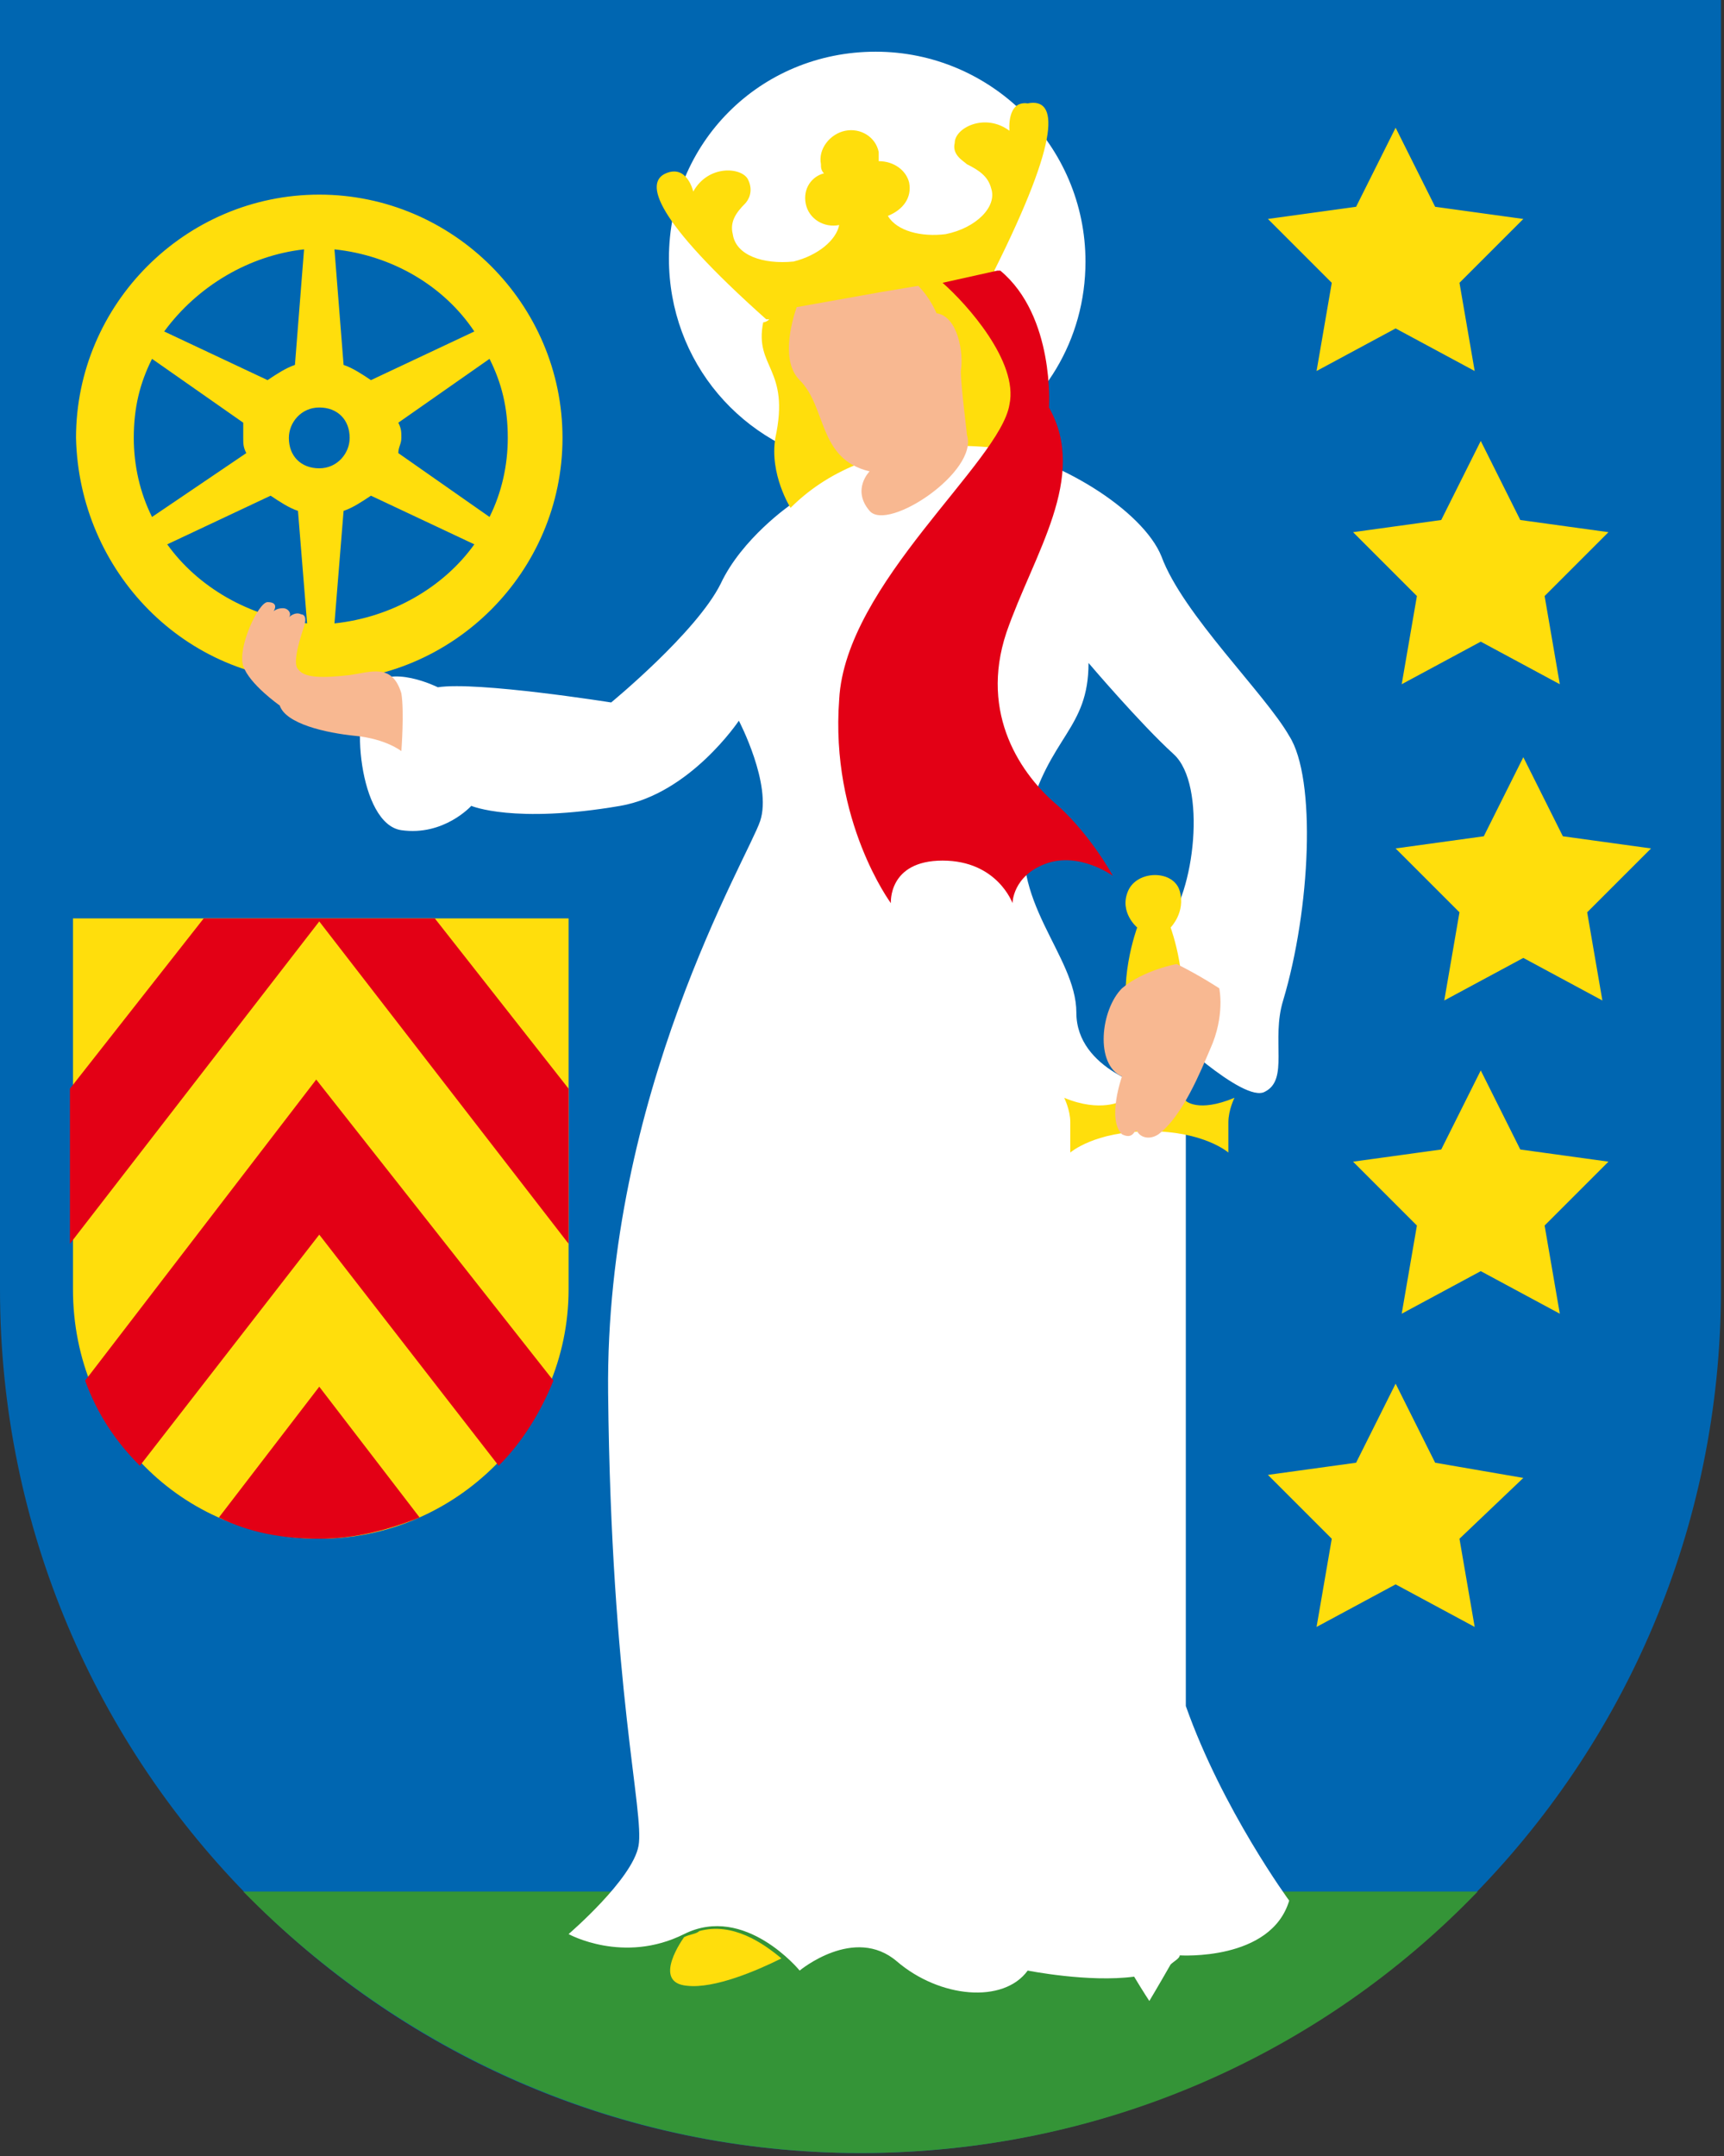 <?xml version="1.0" encoding="utf-8"?>
<!-- Generator: $$$/GeneralStr/196=Adobe Illustrator 27.6.0, SVG Export Plug-In . SVG Version: 6.00 Build 0)  -->
<svg version="1.1" id="Ebene_1" xmlns="http://www.w3.org/2000/svg" xmlns:xlink="http://www.w3.org/1999/xlink" x="0px" y="0px"
	 viewBox="0 0 56.7 70.9" style="enable-background:new 0 0 56.7 70.9;" xml:space="preserve">
<rect x="0" y="0" width="56.7" height="70.9" fill="#333333" stroke="none"/>
<style type="text/css">
	.st0{fill:#0066B1;}
	.st1{fill:#349437;}
	.st2{fill:#FFFFFF;}
	.st3{fill:#FFDE0C;}
	.st4{fill:#E30015;}
	.st5{fill:#F8B891;}
</style>
<path class="st0" d="M56.7,0H0v42.4c0,15.7,12.7,28.4,28.3,28.4s28.3-12.7,28.3-28.4V0z"/>
<path class="st1" d="M8,62.2c5.2,5.3,12.4,8.6,20.3,8.6c8,0,15.2-3.3,20.3-8.6H8z"/>
<path class="st2" d="M39,36.9h-1.1c0-0.7,0-1.1,0-1.1s-2.5-0.6-2.5-2.5c0-1.9-2.3-3.7-1.6-6.4c0.7-2.7,2-2.9,2-5.1c0,0,1.7,2,2.8,3
	c1.1,1,0.7,4.6-0.3,5.7c-0.6,0.7,0,3.3,0,3.3s2.6,2.5,3.3,2.1c0.8-0.4,0.2-1.7,0.6-3c0.9-3,1.1-7.3,0.2-8.7c-0.8-1.4-3.5-4-4.2-5.9
	c-0.6-1.5-3.4-3.3-6-3.7c2.1-1.2,3.5-3.4,3.5-6c0-3.8-3.1-6.9-6.9-6.9S22,4.7,22,8.5c0,3.4,2.4,6.2,5.7,6.8
	c-1.1,0.6-1.7,1.3-1.7,1.3s-1.6,1.1-2.3,2.6c-0.8,1.6-3.6,3.9-3.6,3.9s-4.4-0.7-5.7-0.5c0,0-1.6-0.8-2.2,0c-0.7,0.8-0.4,4.5,1,4.7
	c1.4,0.2,2.3-0.8,2.3-0.8s1.4,0.6,4.9,0c2.3-0.4,3.9-2.8,3.9-2.8s1.1,2.1,0.7,3.3S19.9,36,20,45.8c0.1,9.8,1.2,13.8,1,14.9
	c-0.2,1.1-2.3,2.9-2.3,2.9s1.8,1,3.8,0s3.8,1.2,3.8,1.2s1.8-1.5,3.2-0.3s3.5,1.4,4.3,0.3c0,0,2,0.4,3.5,0.2c0.3,0.5,0.5,0.8,0.5,0.8
	s0.3-0.5,0.7-1.2c0.1-0.1,0.3-0.2,0.3-0.3c0,0,3,0.2,3.6-1.8c0,0-2.2-3-3.4-6.4C39,48.7,39,36.9,39,36.9z"/>
<path class="st3" d="M10.5,22.4c4.4,0,8-3.6,8-8c0-4.4-3.6-8-8-8s-8,3.6-8,8C2.6,18.8,6.1,22.4,10.5,22.4z M5.5,17.9l3.4-1.6
	c0.3,0.2,0.6,0.4,0.9,0.5l0.3,3.7C8.2,20.3,6.5,19.3,5.5,17.9z M11,20.5l0.3-3.7c0.3-0.1,0.6-0.3,0.9-0.5l3.4,1.6
	C14.6,19.3,12.9,20.3,11,20.5z M16.7,14.4c0,0.9-0.2,1.8-0.6,2.6l-3-2.1c0-0.2,0.1-0.3,0.1-0.5c0-0.2,0-0.3-0.1-0.5l3-2.1
	C16.5,12.6,16.7,13.4,16.7,14.4z M15.6,10.9l-3.4,1.6c-0.3-0.2-0.6-0.4-0.9-0.5L11,8.2C12.9,8.4,14.6,9.4,15.6,10.9z M11.5,14.4
	c0,0.5-0.4,1-1,1s-1-0.4-1-1c0-0.5,0.4-1,1-1S11.5,13.8,11.5,14.4z M10,8.2L9.7,12c-0.3,0.1-0.6,0.3-0.9,0.5l-3.4-1.6
	C6.5,9.4,8.2,8.4,10,8.2z M5,11.8l3,2.1C8,14,8,14.2,8,14.4c0,0.2,0,0.3,0.1,0.5L5,17c-0.4-0.8-0.6-1.7-0.6-2.6
	C4.4,13.4,4.6,12.6,5,11.8z M43.8,9.3l-2.1-2.1l2.9-0.4l1.3-2.6l1.3,2.6l2.9,0.4L48,9.3l0.5,2.9l-2.6-1.4l-2.6,1.4L43.8,9.3z
	 M50.1,48.6L48,50.6l0.5,2.9l-2.6-1.4l-2.6,1.4l0.5-2.9l-2.1-2.1l2.9-0.4l1.3-2.6l1.3,2.6L50.1,48.6z M50,17.1l2.9,0.4l-2.1,2.1
	l0.5,2.9l-2.6-1.4l-2.6,1.4l0.5-2.9l-2.1-2.1l2.9-0.4l1.3-2.6L50,17.1z M54.3,27.9L52.2,30l0.5,2.9l-2.6-1.4l-2.6,1.4L48,30
	l-2.1-2.1l2.9-0.4l1.3-2.6l1.3,2.6L54.3,27.9z M52.9,38.2l-2.1,2.1l0.5,2.9l-2.6-1.4l-2.6,1.4l0.5-2.9l-2.1-2.1l2.9-0.4l1.3-2.6
	l1.3,2.6L52.9,38.2z M2.4,30.2h16.3v12.2c0,4.5-3.7,8.2-8.2,8.2S2.4,47,2.4,42.4V30.2z M40.6,36.1c0,0-0.2,0.4-0.2,0.8
	c0,0.4,0,1,0,1s-0.8-0.7-2.6-0.7s-2.6,0.7-2.6,0.7s0-0.6,0-1c0-0.4-0.2-0.8-0.2-0.8c1.2,0.5,1.9,0.1,1.9,0.1s0.5-1.7,0.3-2.4
	c-0.5-1.4,0.2-3.3,0.2-3.3s-0.6-0.5-0.3-1.2s1.5-0.7,1.7,0c0.2,0.7-0.3,1.2-0.3,1.2s0.7,1.9,0.2,3.3c-0.3,0.7,0.3,2.4,0.3,2.4
	S39.4,36.6,40.6,36.1z M32.7,8.9L32.7,8.9C32.7,8.9,32.8,8.9,32.7,8.9c0.1,0,1.3,4.7,1,5.5c-0.3,0.8-0.5,0.4-0.5,0.4
	s-4.4-0.9-7.2,1.9c0,0-0.7-1.1-0.5-2.3c0.5-2.3-0.7-2.3-0.4-3.8c0,0,0.1,0,0.2-0.1l-0.1,0c-3.7-3.3-4-4.5-3.3-4.8s0.9,0.6,0.9,0.6
	c0.5-0.9,1.6-0.8,1.8-0.4c0.2,0.4,0,0.7-0.1,0.8c-0.3,0.3-0.5,0.6-0.4,1c0.1,0.7,1,1,2,0.9c0.8-0.2,1.4-0.7,1.5-1.2
	c-0.5,0.1-1-0.2-1.1-0.7c-0.1-0.5,0.2-0.9,0.6-1c-0.1-0.1-0.1-0.2-0.1-0.3c-0.1-0.5,0.3-1,0.8-1.1c0.5-0.1,1,0.2,1.1,0.7
	c0,0.1,0,0.2,0,0.3c0.5,0,0.9,0.3,1,0.7c0.1,0.5-0.2,0.9-0.7,1.1c0.3,0.5,1.1,0.7,1.9,0.6c1-0.2,1.7-0.9,1.5-1.5
	c-0.1-0.4-0.4-0.6-0.8-0.8c-0.1-0.1-0.5-0.3-0.4-0.7c0-0.5,1-1,1.8-0.4c0,0-0.1-1,0.6-0.9C34.8,3.2,34.9,4.5,32.7,8.9z M25.7,64.4
	c-0.8,0.4-2.2,1-3.1,0.9c-1.2-0.1-0.1-1.6-0.1-1.6c0.2-0.1,0.4-0.1,0.5-0.2C24.1,63.2,25.1,63.9,25.7,64.4z"/>
<path class="st4" d="M18.2,45.4c-0.4,1-1,2-1.8,2.8l-5.9-7.6l-5.9,7.6c-0.8-0.8-1.4-1.7-1.8-2.8l7.6-9.9L18.2,45.4z M7.2,49.9
	c1,0.5,2.1,0.7,3.3,0.7s2.3-0.3,3.3-0.7l-3.3-4.3L7.2,49.9z M6.7,30.2l-4.4,5.6v5.1l8.2-10.6l8.2,10.6v-5.1l-4.4-5.6H6.7z
	 M34.8,26.5c-1.2-1-2.6-3-1.7-5.7c0.9-2.6,2.7-5.1,1.4-7.4c0,0,0.2-3-1.6-4.5c0,0,0,0-0.1,0c0,0,0,0,0,0L31,9.3
	c0.8,0.7,2.5,2.6,2.2,4c-0.3,1.9-5.4,5.9-5.6,9.7c-0.3,4,1.7,6.7,1.7,6.7s-0.1-1.4,1.7-1.4c1.8,0,2.3,1.4,2.3,1.4s0-0.9,1.1-1.3
	c1.1-0.4,2.2,0.4,2.2,0.4S35.9,27.5,34.8,26.5z"/>
<path class="st5" d="M9.8,22c0.2,0.3,0.8,0.3,1.7,0.2c0.7-0.1,1.4-0.4,1.7,0.6c0.1,0.6,0,1.9,0,1.9s-0.5-0.4-1.5-0.5
	c-1-0.1-2.3-0.4-2.5-1c0,0-1-0.7-1.2-1.3c-0.2-0.6,0.5-2.1,0.8-2.1c0.4,0,0.2,0.3,0.2,0.3S9.1,20,9.3,20c0.2,0,0.3,0.2,0.2,0.3
	c0,0,0.2-0.2,0.4-0.1c0.1,0,0.2,0.1,0.1,0.4C9.9,20.9,9.6,21.8,9.8,22z M38.7,31.7c0,0-1.1,0.2-1.8,0.8c-0.7,0.7-0.9,2.5,0,2.9
	c0,0-0.5,1.4,0,1.9c0.4,0.2,0.4-0.2,0.5-0.1c0.1,0.2,0.4,0.3,0.7,0.1c0.8-0.6,1.4-2.1,1.7-2.8c0.5-1.1,0.3-2,0.3-2
	S39.5,32.1,38.7,31.7z M31.6,12.2c0.1-0.6-0.1-1.8-0.8-1.9c0,0-0.2-0.5-0.6-0.9L29,9.6l-2.8,0.5c-0.2,0.6-0.5,1.8,0.1,2.4
	c0.9,0.9,0.6,2.6,2.3,3c0,0-0.6,0.6,0,1.3s3.6-1.3,3.2-2.5C31.8,14.2,31.6,12.7,31.6,12.2z"/>
</svg>
